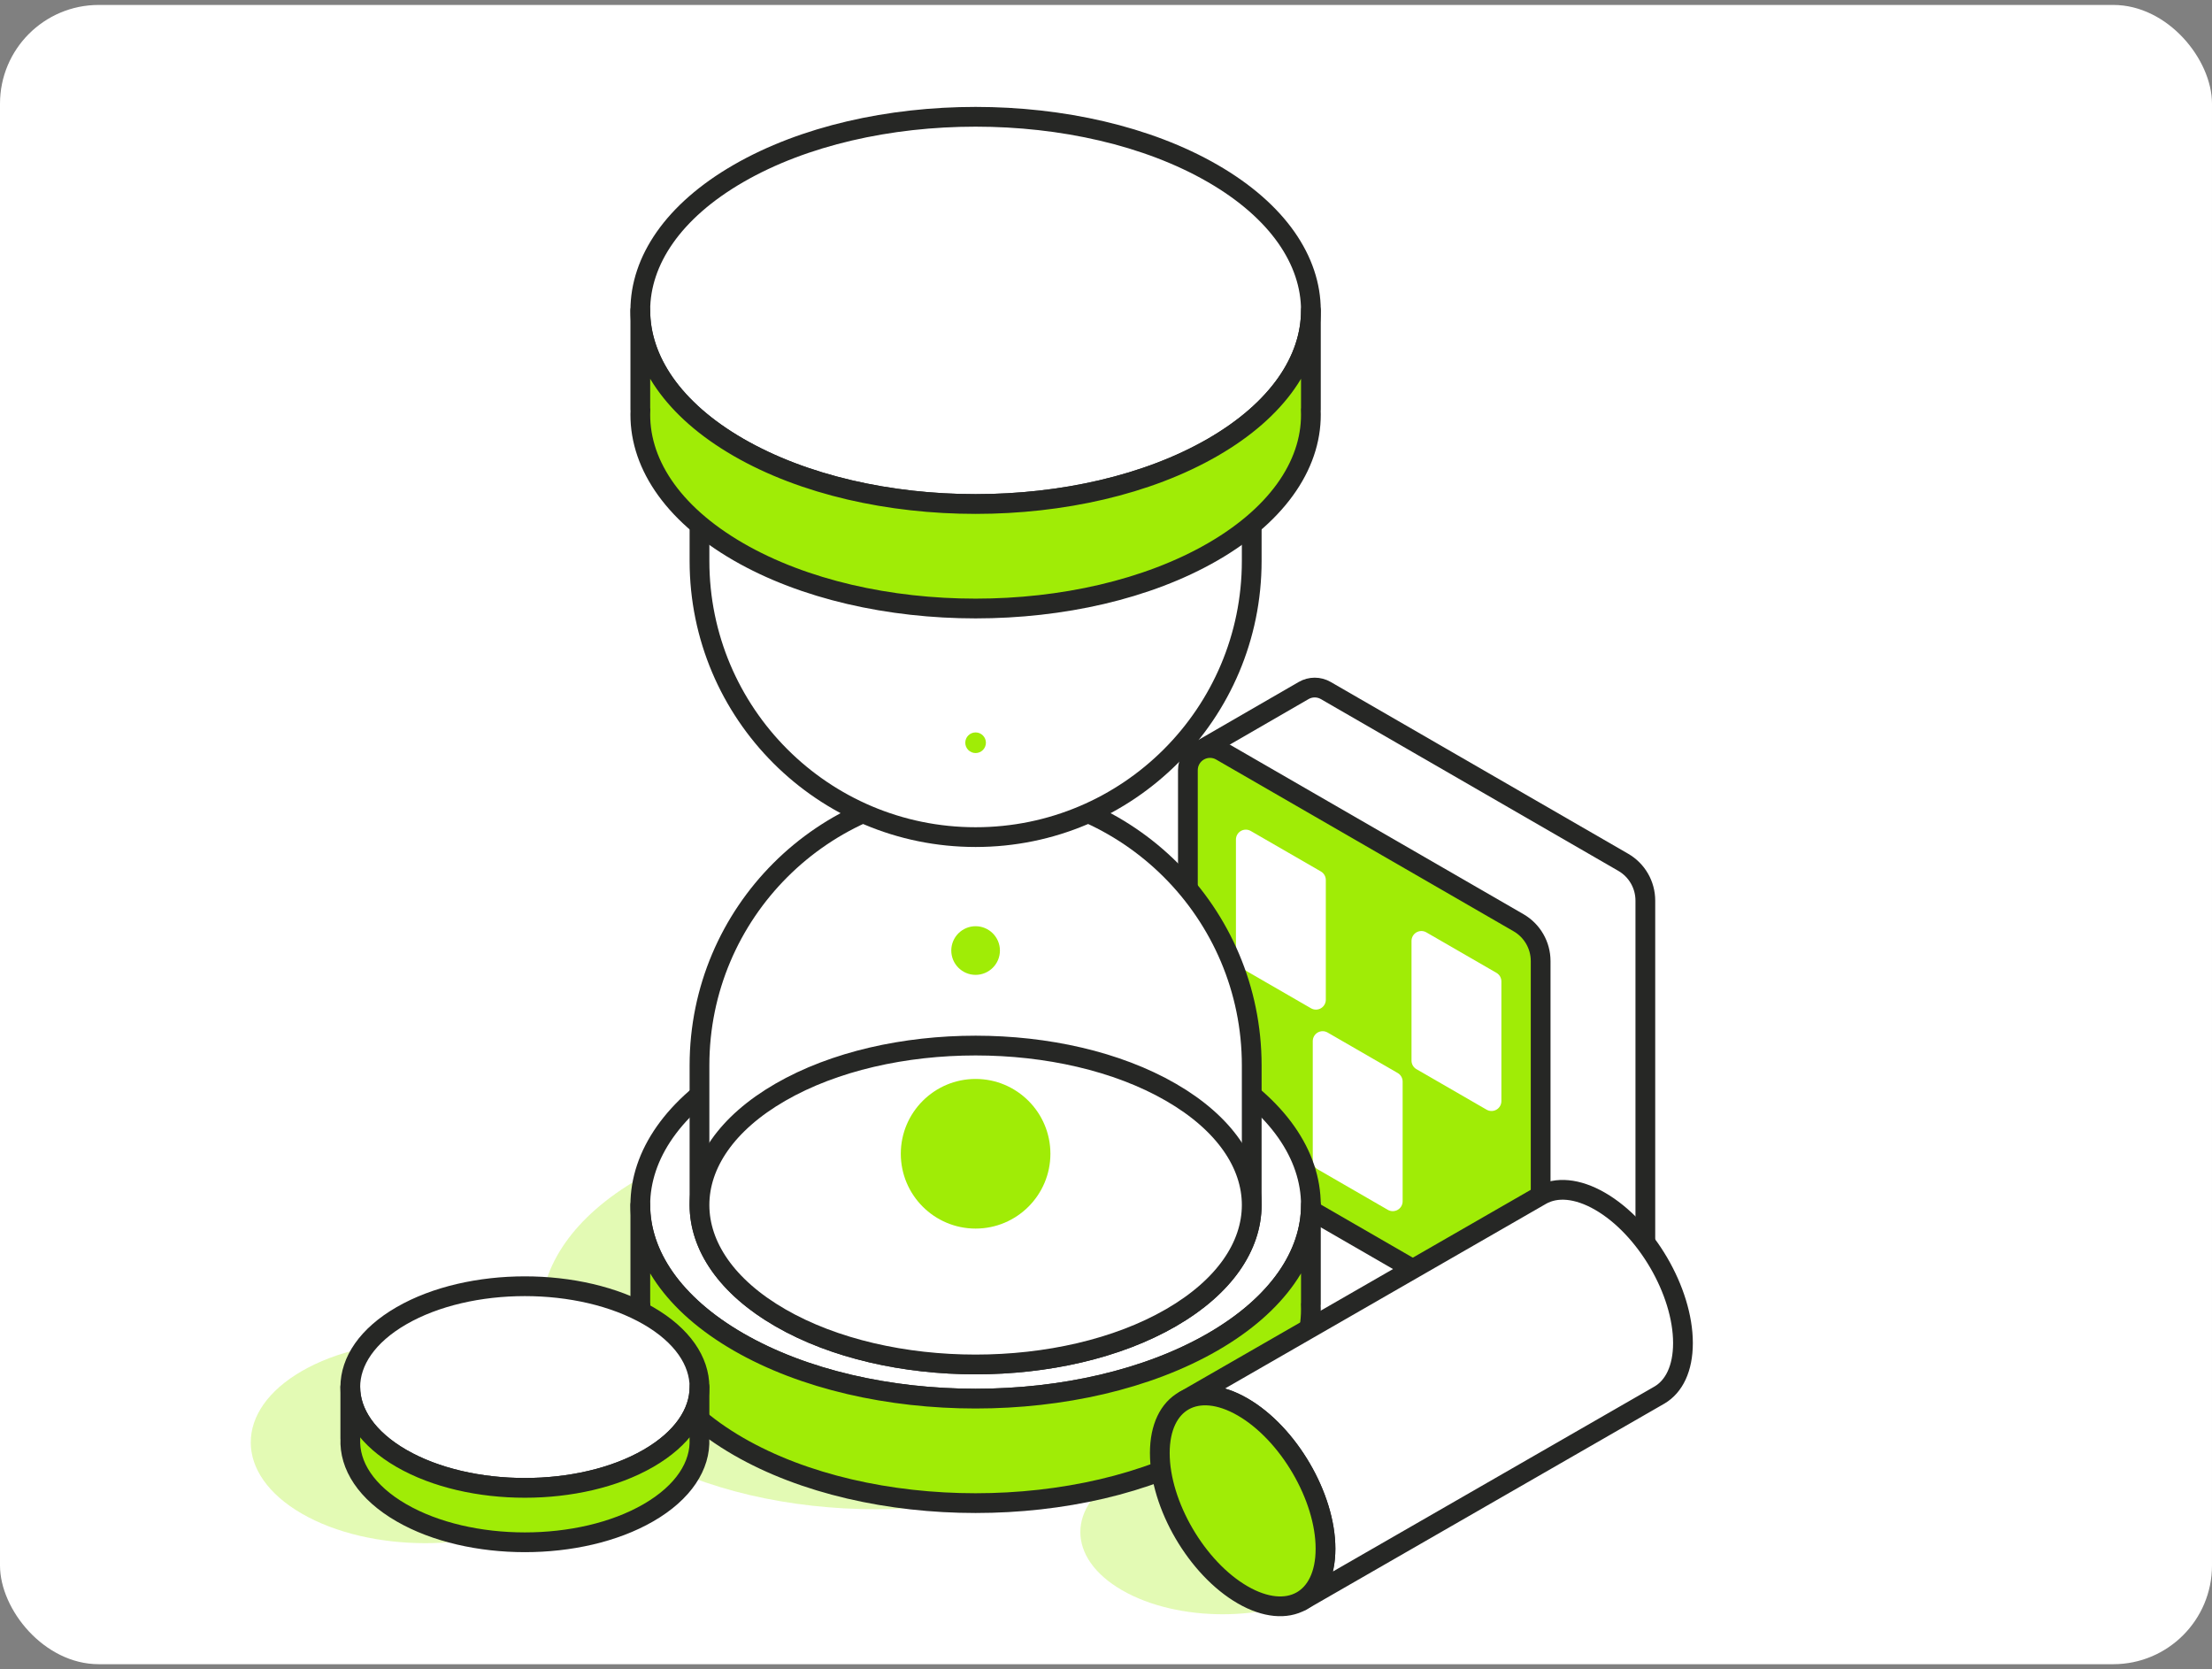 <svg width="224" height="169" viewBox="0 0 224 169" fill="none" xmlns="http://www.w3.org/2000/svg">
<rect x="0" y="0" width="224" height="169" fill="#808080" stroke="none"/>
<g clip-path="url(#clip0_75_1727)">
<path fill-rule="evenodd" clip-rule="evenodd" d="M0 168.5H224V0.5H0V168.5Z" fill="white"/>
<path opacity="0.3" fill-rule="evenodd" clip-rule="evenodd" d="M64.702 119.343C77.955 111.691 99.475 111.691 112.729 119.343C125.982 126.995 125.982 139.419 112.729 147.071C99.475 154.723 77.955 154.723 64.702 147.071C51.448 139.419 51.448 126.995 64.702 119.343Z" fill="#A0EC06"/>
<path opacity="0.3" fill-rule="evenodd" clip-rule="evenodd" d="M30.569 138.819C37.47 134.834 48.676 134.834 55.577 138.819C62.479 142.803 62.479 149.273 55.577 153.258C48.676 157.242 37.47 157.242 30.569 153.258C23.667 149.273 23.667 142.803 30.569 138.819Z" fill="#A0EC06"/>
<path opacity="0.3" fill-rule="evenodd" clip-rule="evenodd" d="M113.622 149.235C119.249 145.987 128.385 145.987 134.011 149.235C139.637 152.484 139.637 157.758 134.011 161.007C128.385 164.255 119.249 164.255 113.622 161.007C107.996 157.758 107.996 152.484 113.622 149.235Z" fill="#A0EC06"/>
<path fill-rule="evenodd" clip-rule="evenodd" d="M121.291 76.112C121.291 76.112 131.322 70.315 132.015 69.915C132.708 69.515 133.562 69.515 134.255 69.915C141.473 74.083 158.299 83.797 164.377 87.306C165.763 88.106 166.617 89.585 166.617 91.185V125.967C166.617 126.767 166.19 127.507 165.497 127.907C164.804 128.307 154.772 134.094 154.772 134.094L121.291 76.112Z" fill="white"/>
<path fill-rule="evenodd" clip-rule="evenodd" d="M121.291 76.112C121.291 76.112 131.322 70.315 132.015 69.915C132.708 69.515 133.562 69.515 134.255 69.915C141.473 74.083 158.299 83.797 164.377 87.306C165.763 88.106 166.617 89.585 166.617 91.185V125.967C166.617 126.767 166.19 127.507 165.497 127.907C164.804 128.307 154.772 134.094 154.772 134.094L121.291 76.112Z" stroke="#262725" stroke-width="2" stroke-linecap="round" stroke-linejoin="round"/>
<path fill-rule="evenodd" clip-rule="evenodd" d="M120.293 77.975C120.293 77.175 120.72 76.436 121.413 76.036C122.106 75.635 122.96 75.635 123.653 76.036C130.872 80.203 147.697 89.918 153.775 93.426C155.161 94.227 156.015 95.706 156.015 97.306V132.088C156.015 132.888 155.588 133.627 154.895 134.027C154.202 134.428 153.348 134.428 152.655 134.027C145.436 129.86 128.61 120.145 122.533 116.637C121.147 115.836 120.293 114.357 120.293 112.757V77.975Z" fill="#A0EC06"/>
<path fill-rule="evenodd" clip-rule="evenodd" d="M120.293 77.975C120.293 77.175 120.72 76.436 121.413 76.036C122.106 75.635 122.96 75.635 123.653 76.036C130.872 80.203 147.697 89.918 153.775 93.426C155.161 94.227 156.015 95.706 156.015 97.306V132.088C156.015 132.888 155.588 133.627 154.895 134.027C154.202 134.428 153.348 134.428 152.655 134.027C145.436 129.86 128.61 120.145 122.533 116.637C121.147 115.836 120.293 114.357 120.293 112.757V77.975Z" stroke="#262725" stroke-width="2" stroke-linecap="round" stroke-linejoin="round"/>
<path fill-rule="evenodd" clip-rule="evenodd" d="M143.938 95.266L151.039 99.366V111.487L143.938 107.387V95.266Z" fill="white"/>
<path fill-rule="evenodd" clip-rule="evenodd" d="M143.938 95.266L151.039 99.366V111.487L143.938 107.387V95.266Z" stroke="white" stroke-width="2" stroke-linecap="round" stroke-linejoin="round"/>
<path fill-rule="evenodd" clip-rule="evenodd" d="M126.158 85.001L133.26 89.101V101.222L126.158 97.123V85.001Z" fill="white"/>
<path fill-rule="evenodd" clip-rule="evenodd" d="M126.158 85.001L133.26 89.101V101.222L126.158 97.123V85.001Z" stroke="white" stroke-width="2" stroke-linecap="round" stroke-linejoin="round"/>
<path fill-rule="evenodd" clip-rule="evenodd" d="M133.938 105.408L141.039 109.508V121.629L133.938 117.529V105.408Z" fill="white"/>
<path fill-rule="evenodd" clip-rule="evenodd" d="M133.938 105.408L141.039 109.508V121.629L133.938 117.529V105.408Z" stroke="white" stroke-width="2" stroke-linecap="round" stroke-linejoin="round"/>
<path fill-rule="evenodd" clip-rule="evenodd" d="M74.782 108.143C88.035 100.491 109.555 100.491 122.809 108.143C136.062 115.795 136.062 128.219 122.809 135.871C109.555 143.523 88.035 143.523 74.782 135.871C61.528 128.219 61.528 115.795 74.782 108.143Z" fill="white"/>
<path fill-rule="evenodd" clip-rule="evenodd" d="M74.782 108.143C88.035 100.491 109.555 100.491 122.809 108.143C136.062 115.795 136.062 128.219 122.809 135.871C109.555 143.523 88.035 143.523 74.782 135.871C61.528 128.219 61.528 115.795 74.782 108.143Z" stroke="#262725" stroke-width="2" stroke-linecap="round" stroke-linejoin="round"/>
<path fill-rule="evenodd" clip-rule="evenodd" d="M132.749 132.048H132.736C132.982 137.246 129.672 142.489 122.809 146.452C109.555 154.103 88.035 154.103 74.782 146.452C67.918 142.489 64.609 137.246 64.855 132.048H64.842V122.007C64.842 127.026 68.155 132.045 74.782 135.871C88.035 143.523 109.555 143.523 122.809 135.871C129.435 132.045 132.749 127.026 132.749 122.007V132.048Z" fill="#A0EC06"/>
<path fill-rule="evenodd" clip-rule="evenodd" d="M132.749 132.048H132.736C132.982 137.246 129.672 142.489 122.809 146.452C109.555 154.103 88.035 154.103 74.782 146.452C67.918 142.489 64.609 137.246 64.855 132.048H64.842V122.007C64.842 127.026 68.155 132.045 74.782 135.871C88.035 143.523 109.555 143.523 122.809 135.871C129.435 132.045 132.749 127.026 132.749 122.007V132.048Z" stroke="#262725" stroke-width="2" stroke-linecap="round" stroke-linejoin="round"/>
<path fill-rule="evenodd" clip-rule="evenodd" d="M70.834 122.007V107.872C70.834 92.429 83.353 79.91 98.795 79.91H98.796C114.238 79.91 126.757 92.429 126.757 107.872V122.007C126.757 126.141 124.028 130.274 118.571 133.424C107.657 139.726 89.934 139.726 79.02 133.424C73.563 130.274 70.834 126.141 70.834 122.007Z" fill="white"/>
<path fill-rule="evenodd" clip-rule="evenodd" d="M70.834 122.007V107.872C70.834 92.429 83.353 79.91 98.795 79.91C114.238 79.91 126.757 92.429 126.757 107.872V122.007C126.757 126.141 124.028 130.274 118.571 133.424C107.657 139.726 89.934 139.726 79.02 133.424C73.563 130.274 70.834 126.141 70.834 122.007Z" stroke="#262725" stroke-width="2" stroke-linecap="round" stroke-linejoin="round"/>
<path fill-rule="evenodd" clip-rule="evenodd" d="M79.02 110.59C89.934 104.288 107.657 104.288 118.571 110.59C129.486 116.891 129.486 127.123 118.571 133.424C107.657 139.726 89.934 139.726 79.02 133.424C68.105 127.123 68.105 116.891 79.02 110.59Z" fill="white"/>
<path fill-rule="evenodd" clip-rule="evenodd" d="M79.02 110.59C89.934 104.288 107.657 104.288 118.571 110.59C129.486 116.891 129.486 127.123 118.571 133.424C107.657 139.726 89.934 139.726 79.02 133.424C68.105 127.123 68.105 116.891 79.02 110.59Z" stroke="#262725" stroke-width="2" stroke-linecap="round" stroke-linejoin="round"/>
<path fill-rule="evenodd" clip-rule="evenodd" d="M70.834 42.66C70.834 38.527 73.563 34.393 79.02 31.243C89.934 24.941 107.657 24.941 118.571 31.243C124.028 34.393 126.757 38.527 126.757 42.66C126.757 42.66 126.757 49.02 126.757 56.795C126.757 72.238 114.238 84.757 98.796 84.757H98.795C83.353 84.757 70.834 72.238 70.834 56.795V42.66Z" fill="white"/>
<path fill-rule="evenodd" clip-rule="evenodd" d="M70.834 42.66C70.834 38.527 73.563 34.393 79.02 31.243C89.934 24.941 107.657 24.941 118.571 31.243C124.028 34.393 126.757 38.527 126.757 42.66C126.757 42.66 126.757 49.02 126.757 56.795C126.757 72.238 114.238 84.757 98.796 84.757C83.353 84.757 70.834 72.238 70.834 56.795V42.66Z" stroke="#262725" stroke-width="2" stroke-linecap="round" stroke-linejoin="round"/>
<path fill-rule="evenodd" clip-rule="evenodd" d="M118.571 54.078C107.657 60.379 89.934 60.379 79.02 54.078C68.105 47.776 68.105 37.544 79.02 31.243C89.934 24.941 107.657 24.941 118.571 31.243C129.486 37.544 129.486 47.776 118.571 54.078Z" fill="white"/>
<path fill-rule="evenodd" clip-rule="evenodd" d="M118.571 54.078C107.657 60.379 89.934 60.379 79.02 54.078C68.105 47.776 68.105 37.544 79.02 31.243C89.934 24.941 107.657 24.941 118.571 31.243C129.486 37.544 129.486 47.776 118.571 54.078Z" stroke="#262725" stroke-width="2" stroke-linecap="round" stroke-linejoin="round"/>
<path fill-rule="evenodd" clip-rule="evenodd" d="M74.782 17.564C88.035 9.912 109.555 9.912 122.809 17.564C136.062 25.216 136.062 37.64 122.809 45.292C109.555 52.944 88.035 52.944 74.782 45.292C61.528 37.64 61.528 25.216 74.782 17.564Z" fill="white"/>
<path fill-rule="evenodd" clip-rule="evenodd" d="M74.782 17.564C88.035 9.912 109.555 9.912 122.809 17.564C136.062 25.216 136.062 37.64 122.809 45.292C109.555 52.944 88.035 52.944 74.782 45.292C61.528 37.64 61.528 25.216 74.782 17.564Z" stroke="#262725" stroke-width="2" stroke-linecap="round" stroke-linejoin="round"/>
<path fill-rule="evenodd" clip-rule="evenodd" d="M132.749 41.469H132.736C132.982 46.667 129.672 51.91 122.809 55.873C109.555 63.525 88.035 63.525 74.782 55.873C67.918 51.91 64.609 46.667 64.855 41.469H64.842V31.428C64.842 36.447 68.155 41.466 74.782 45.292C88.035 52.944 109.555 52.944 122.809 45.292C129.435 41.466 132.749 36.447 132.749 31.428V41.469Z" fill="#A0EC06"/>
<path fill-rule="evenodd" clip-rule="evenodd" d="M132.749 41.469H132.736C132.982 46.667 129.672 51.91 122.809 55.873C109.555 63.525 88.035 63.525 74.782 55.873C67.918 51.91 64.609 46.667 64.855 41.469H64.842V31.428C64.842 36.447 68.155 41.466 74.782 45.292C88.035 52.944 109.555 52.944 122.809 45.292C129.435 41.466 132.749 36.447 132.749 31.428V41.469Z" stroke="#262725" stroke-width="2" stroke-linecap="round" stroke-linejoin="round"/>
<path fill-rule="evenodd" clip-rule="evenodd" d="M98.796 109.243C102.976 109.243 106.37 112.637 106.37 116.818C106.37 120.999 102.976 124.393 98.796 124.393C94.615 124.393 91.221 120.999 91.221 116.818C91.221 112.637 94.615 109.243 98.796 109.243Z" fill="#A0EC06"/>
<path fill-rule="evenodd" clip-rule="evenodd" d="M98.795 93.779C100.154 93.779 101.258 94.883 101.258 96.242C101.258 97.601 100.154 98.705 98.795 98.705C97.436 98.705 96.332 97.601 96.332 96.242C96.332 94.883 97.436 93.779 98.795 93.779Z" fill="#A0EC06"/>
<path fill-rule="evenodd" clip-rule="evenodd" d="M98.795 74.157C99.371 74.157 99.839 74.625 99.839 75.201C99.839 75.778 99.371 76.246 98.795 76.246C98.218 76.246 97.75 75.778 97.75 75.201C97.75 74.625 98.218 74.157 98.795 74.157Z" fill="#A0EC06"/>
<path fill-rule="evenodd" clip-rule="evenodd" d="M119.945 141.794L156.08 121.009C157.601 120.148 159.709 120.287 162.037 121.631C166.668 124.305 170.427 130.737 170.427 135.987C170.427 138.559 169.525 140.373 168.06 141.24L131.77 162.113C133.288 161.268 134.227 159.432 134.227 156.808C134.227 151.558 130.467 145.126 125.837 142.452C123.542 141.127 121.461 140.973 119.945 141.794Z" fill="white"/>
<path fill-rule="evenodd" clip-rule="evenodd" d="M119.945 141.794L156.08 121.009C157.601 120.148 159.709 120.287 162.037 121.631C166.668 124.305 170.427 130.737 170.427 135.987C170.427 138.559 169.525 140.373 168.06 141.24L131.77 162.113C133.288 161.268 134.227 159.432 134.227 156.808C134.227 151.558 130.467 145.126 125.837 142.452C123.542 141.127 121.461 140.973 119.945 141.794Z" stroke="#262725" stroke-width="2" stroke-linecap="round" stroke-linejoin="round"/>
<path fill-rule="evenodd" clip-rule="evenodd" d="M125.839 142.452C130.469 145.126 134.228 151.558 134.228 156.808C134.228 162.058 130.469 164.151 125.839 161.477C121.208 158.804 117.449 152.371 117.449 147.121C117.449 141.871 121.208 139.779 125.839 142.452Z" fill="#A0EC06"/>
<path fill-rule="evenodd" clip-rule="evenodd" d="M125.839 142.452C130.469 145.126 134.228 151.558 134.228 156.808C134.228 162.058 130.469 164.151 125.839 161.477C121.208 158.804 117.449 152.371 117.449 147.121C117.449 141.871 121.208 139.779 125.839 142.452Z" stroke="#262725" stroke-width="2" stroke-linecap="round" stroke-linejoin="round"/>
<path fill-rule="evenodd" clip-rule="evenodd" d="M40.649 133.219C47.55 129.234 58.756 129.234 65.657 133.219C72.559 137.203 72.559 143.673 65.657 147.658C58.756 151.642 47.55 151.642 40.649 147.658C33.747 143.673 33.747 137.203 40.649 133.219Z" fill="white"/>
<path fill-rule="evenodd" clip-rule="evenodd" d="M40.649 133.219C47.55 129.234 58.756 129.234 65.657 133.219C72.559 137.203 72.559 143.673 65.657 147.658C58.756 151.642 47.55 151.642 40.649 147.658C33.747 143.673 33.747 137.203 40.649 133.219Z" stroke="#262725" stroke-width="2" stroke-linecap="round" stroke-linejoin="round"/>
<path fill-rule="evenodd" clip-rule="evenodd" d="M70.834 145.667H70.827C70.955 148.373 69.232 151.104 65.657 153.167C58.756 157.152 47.55 157.152 40.649 153.167C37.075 151.104 35.351 148.373 35.479 145.667H35.473V140.438C35.473 143.052 37.198 145.665 40.649 147.658C47.55 151.642 58.756 151.642 65.657 147.658C69.108 145.665 70.834 143.052 70.834 140.438V145.667Z" fill="#A0EC06"/>
<path fill-rule="evenodd" clip-rule="evenodd" d="M70.834 145.667H70.827C70.955 148.373 69.232 151.104 65.657 153.167C58.756 157.152 47.55 157.152 40.649 153.167C37.075 151.104 35.351 148.373 35.479 145.667H35.473V140.438C35.473 143.052 37.198 145.665 40.649 147.658C47.55 151.642 58.756 151.642 65.657 147.658C69.108 145.665 70.834 143.052 70.834 140.438V145.667Z" stroke="#262725" stroke-width="2" stroke-linecap="round" stroke-linejoin="round"/>
</g>
<defs>
<clipPath id="clip0_75_1727">
<rect y="0.5" width="224" height="168" rx="10" fill="white"/>
</clipPath>
</defs>
</svg>
